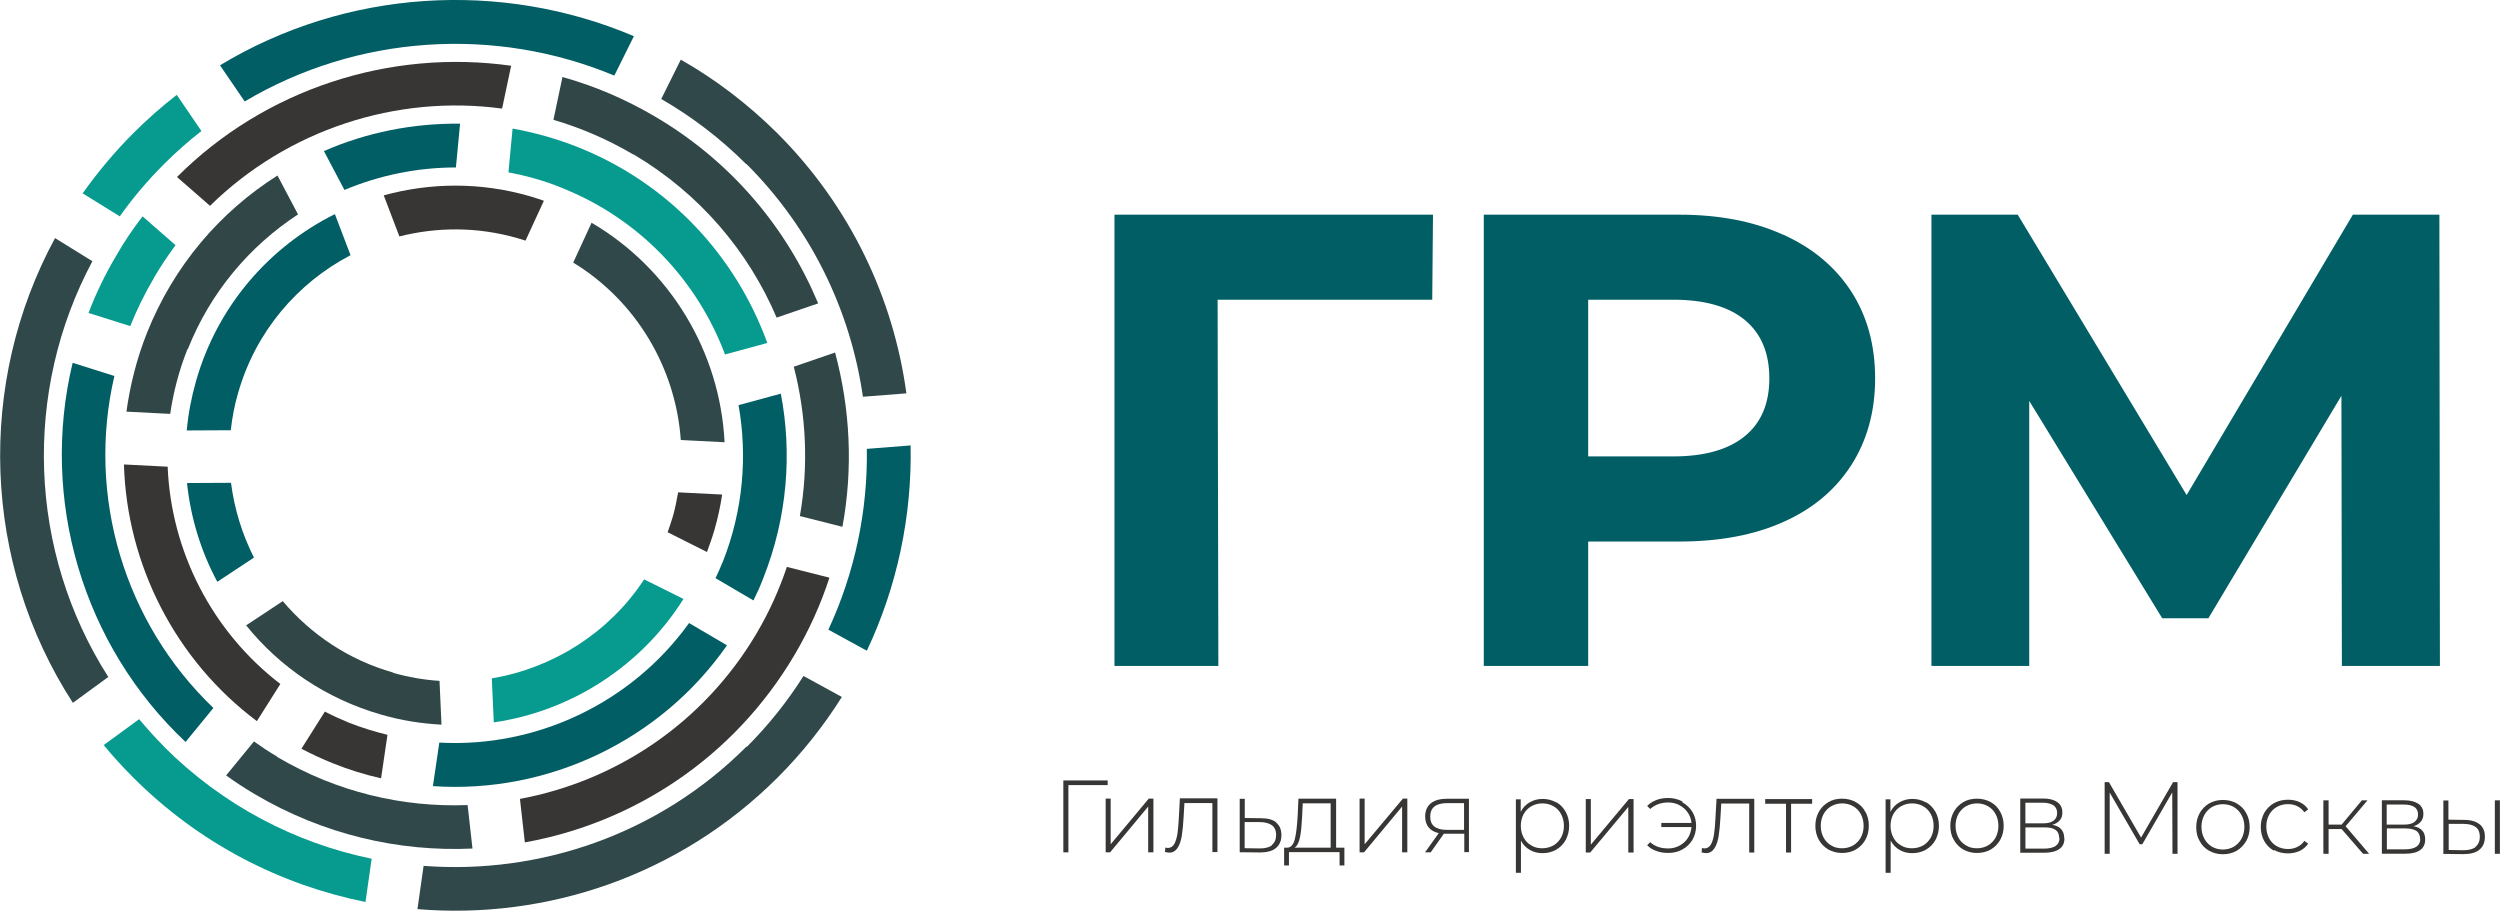<?xml version="1.0" encoding="UTF-8"?> <!-- Creator: CorelDRAW 2021.5 --> <svg xmlns="http://www.w3.org/2000/svg" xmlns:xlink="http://www.w3.org/1999/xlink" xmlns:xodm="http://www.corel.com/coreldraw/odm/2003" xml:space="preserve" width="17.258mm" height="6.287mm" style="shape-rendering:geometricPrecision; text-rendering:geometricPrecision; image-rendering:optimizeQuality; fill-rule:evenodd; clip-rule:evenodd" viewBox="0 0 434.56 158.32"> <defs> <style type="text/css"> <![CDATA[ .fil0 {fill:#005E64;fill-rule:nonzero} .fil2 {fill:#069B8E;fill-rule:nonzero} .fil1 {fill:#30484A;fill-rule:nonzero} .fil4 {fill:#314647;fill-rule:nonzero} .fil3 {fill:#383635;fill-rule:nonzero} ]]> </style> </defs> <g id="Слой_x0020_1">  <polygon class="fil0" points="248.96,52.1 211.65,52.1 211.78,115.76 193.72,115.76 193.72,37.32 249.09,37.32 "></polygon> <path class="fil0" d="M303.31 75.81c2.85,-2.33 4.25,-5.69 4.25,-10.02 0,-4.42 -1.4,-7.78 -4.25,-10.16 -2.85,-2.34 -6.97,-3.53 -12.45,-3.53l-14.79 0 0 27.24 14.79 0c5.44,0 9.6,-1.19 12.45,-3.53zm6.67 -35.01c5.1,2.29 9.05,5.61 11.81,9.86 2.76,4.25 4.16,9.3 4.16,15.13 0,5.73 -1.4,10.8 -4.16,15.09 -2.76,4.29 -6.72,7.61 -11.81,9.86 -5.1,2.29 -11.13,3.4 -18.1,3.4l-15.81 0 0 21.63 -18.15 0 0 -78.45 33.95 0c6.93,0 12.96,1.15 18.1,3.49z"></path> <polygon class="fil0" points="407.09,115.76 407.01,68.8 383.88,107.48 375.86,107.48 352.74,69.69 352.74,115.76 335.74,115.76 335.74,37.32 350.74,37.32 380.1,86.06 409,37.32 424.04,37.32 424.13,115.76 "></polygon> <path class="fil1" d="M129.76 28.52c11.34,11.34 18.1,25.62 20.23,40.45l7.56 -0.59c-2.25,-16.53 -9.73,-32.51 -22.44,-45.22 -5.14,-5.1 -10.8,-9.4 -16.78,-12.79l-3.4 6.84c5.31,3.06 10.28,6.84 14.79,11.34l0.04 -0.04z"></path> <path class="fil2" d="M28.5 28.52c2.08,-2.08 4.25,-4 6.5,-5.74l-4.29 -6.29c-2.63,2.04 -5.14,4.25 -7.56,6.67 -3.27,3.27 -6.2,6.8 -8.8,10.45l6.46 4c2.25,-3.19 4.84,-6.24 7.69,-9.09l0.01 -0.01z"></path> <path class="fil0" d="M144 109.47l6.67 3.65c5.31,-11.22 7.86,-23.5 7.61,-35.69l-7.61 0.6c0.17,10.75 -2.08,21.5 -6.67,31.4l0 0.04z"></path> <path class="fil0" d="M106.78 13.13l3.4 -6.84c-23.16,-9.82 -50.06,-8.16 -71.95,5.06l4.29 6.29c19.59,-11.64 43.56,-13.13 64.25,-4.5z"></path> <path class="fil1" d="M16.01 45.39l-6.46 -4c-13.68,25.24 -12.66,56.43 3.1,80.79l6.16 -4.5c-13.94,-21.84 -14.87,-49.63 -2.76,-72.28l-0.04 -0.01z"></path> <path class="fil1" d="M129.76 129.78c-15.34,15.34 -36.03,22.27 -56.14,20.74l-1.07 7.52c22.39,1.87 45.47,-5.78 62.6,-22.86 4.33,-4.33 8.03,-9.01 11.18,-14.02l-6.67 -3.65c-2.76,4.38 -6.04,8.5 -9.86,12.33l-0.04 -0.05z"></path> <path class="fil2" d="M28.5 129.78c-1.53,-1.53 -2.97,-3.15 -4.33,-4.76l-6.16 4.5c1.61,1.96 3.32,3.83 5.14,5.65 11.48,11.48 25.58,18.65 40.37,21.63l1.07 -7.52c-13.22,-2.72 -25.84,-9.22 -36.08,-19.46l0 -0.04z"></path> <path class="fil1" d="M48.17 131.53c-1.4,-0.81 -2.72,-1.7 -4.04,-2.64l-4.84 5.91c1.61,1.15 3.27,2.25 5.01,3.27 11.86,7.01 24.99,10.03 37.82,9.44l-0.85 -7.56c-11.26,0.43 -22.74,-2.25 -33.11,-8.37l0 -0.05z"></path> <path class="fil2" d="M26.8 48.19c1.15,-1.96 2.38,-3.78 3.7,-5.57l-5.74 -5.01c-1.61,2.13 -3.15,4.33 -4.5,6.72 -1.96,3.27 -3.57,6.63 -4.89,10.07l7.26 2.29c1.15,-2.89 2.55,-5.73 4.16,-8.45l0 -0.05z"></path> <path class="fil0" d="M19.87 65.36l-7.26 -2.29c-5.69,23.71 1.7,49.04 19.63,65.91l4.84 -5.91c-15.55,-14.87 -22.06,-36.97 -17.21,-57.71z"></path> <path class="fil3" d="M87.27 18.87l1.57 -7.44c-21.08,-2.97 -42.8,4.04 -58.09,19.34l5.74 5.01c13.47,-13.22 32.34,-19.38 50.74,-16.91l0.05 0z"></path> <path class="fil4" d="M110.09 26.82c11.56,6.84 20.01,16.91 24.9,28.39l7.22 -2.47c-5.48,-13.13 -15.09,-24.65 -28.26,-32.42 -5.18,-3.06 -10.66,-5.4 -16.19,-6.93l-1.57 7.44c4.76,1.4 9.44,3.4 13.9,6.04l0 -0.04z"></path> <path class="fil4" d="M139.03 89.71l7.4 1.87c1.87,-10.16 1.36,-20.48 -1.28,-30.3l-7.18 2.47c2.17,8.37 2.59,17.25 1.07,25.92l-0.01 0.04z"></path> <path class="fil3" d="M131.5 110.11c-9.26,15.68 -24.52,25.67 -41.13,28.77l0.85 7.56c18.91,-3.4 36.29,-14.7 46.83,-32.51 2.59,-4.37 4.63,-8.92 6.12,-13.51l-7.4 -1.87c-1.32,3.95 -3.06,7.82 -5.27,11.56z"></path> <path class="fil3" d="M60.71 125.66c-1.44,-0.6 -2.89,-1.23 -4.25,-1.96l-4.08 6.46c1.79,0.93 3.61,1.79 5.52,2.55 2.76,1.11 5.52,1.96 8.33,2.59l1.11 -7.56c-2.21,-0.55 -4.46,-1.23 -6.63,-2.08z"></path> <path class="fil0" d="M125.64 97.62c-0.39,0.97 -0.81,1.91 -1.27,2.89l6.59 3.87c0.64,-1.28 1.23,-2.59 1.74,-3.95 4.16,-10.54 5.01,-21.63 3.02,-32l-7.35 2c1.57,8.84 0.81,18.23 -2.72,27.2z"></path> <path class="fil0" d="M76.35 129.1l-1.11 7.56c19.97,1.36 39.56,-7.9 51.12,-24.48l-6.59 -3.87c-9.98,13.89 -26.52,21.71 -43.43,20.78l0.01 0z"></path> <path class="fil2" d="M97.59 32.64c13.64,5.4 23.63,16.19 28.43,28.98l7.35 -2c-5.44,-15 -17,-27.71 -32.93,-34.04 -3.74,-1.49 -7.57,-2.55 -11.35,-3.23l-0.72 7.61c3.1,0.59 6.2,1.44 9.26,2.68l-0.04 0z"></path> <path class="fil3" d="M29.14 81.13l-7.61 -0.39c0.51,17.46 8.97,34.04 23.11,44.62l4.08 -6.46c-11.86,-9.09 -18.99,-23.03 -19.59,-37.77z"></path> <path class="fil0" d="M79.24 29.11l0.72 -7.61c-8.2,-0.09 -16.27,1.53 -23.67,4.76l3.57 6.76c6.08,-2.55 12.66,-3.91 19.38,-3.91z"></path> <path class="fil4" d="M32.62 60.73c3.95,-9.98 10.8,-17.98 19.17,-23.46l-3.57 -6.76c-9.94,6.29 -18.02,15.64 -22.69,27.36 -1.79,4.5 -2.93,9.1 -3.57,13.69l7.61 0.39c0.55,-3.78 1.53,-7.56 3.02,-11.3l0.04 0.09z"></path> <path class="fil1" d="M118.33 76.49l7.61 0.39c-0.77,-15.68 -9.44,-30.13 -23.12,-38.16l-3.19 6.93c10.88,6.63 17.81,18.23 18.7,30.85z"></path> <path class="fil0" d="M40.14 83.93l-7.65 0.04c0.64,6.04 2.42,11.86 5.27,17.17l6.37 -4.21c-2.04,-4.04 -3.4,-8.41 -3.99,-13.01z"></path> <path class="fil4" d="M68.31 116.91c-7.78,-2.21 -14.32,-6.68 -19.17,-12.41l-6.37 4.21c5.82,7.22 13.85,12.75 23.46,15.51 3.49,1.02 7.01,1.57 10.5,1.75l-0.34 -7.61c-2.68,-0.17 -5.4,-0.64 -8.08,-1.4l0 -0.04z"></path> <path class="fil2" d="M85.48 117.93l0.34 7.65c13.47,-1.96 25.63,-9.78 32.98,-21.46l-6.84 -3.4c-6.04,9.22 -15.77,15.42 -26.52,17.21l0.04 0z"></path> <path class="fil3" d="M116.89 89.97c-0.25,0.85 -0.55,1.7 -0.85,2.55l6.84 3.44c0.47,-1.28 0.93,-2.55 1.32,-3.91 0.59,-2.04 1.02,-4.08 1.32,-6.08l-7.65 -0.38c-0.25,1.44 -0.55,2.93 -0.97,4.37l-0.01 0.01z"></path> <path class="fil0" d="M41.37 68.33c3.06,-10.75 10.37,-19.17 19.55,-23.97l-2.72 -7.14c-11.34,5.65 -20.4,15.89 -24.14,29.03 -0.81,2.85 -1.36,5.74 -1.61,8.58l7.65 -0.04c0.25,-2.17 0.64,-4.33 1.27,-6.46z"></path> <path class="fil3" d="M89.94 41.4c0.47,0.13 0.93,0.29 1.4,0.43l3.19 -6.93c-0.81,-0.29 -1.65,-0.55 -2.51,-0.81 -8.58,-2.47 -17.29,-2.34 -25.33,-0.13l2.72 7.14c6.54,-1.65 13.56,-1.7 20.48,0.29l0.04 0z"></path> <g id="_105554240813760"> <g> <polygon class="fil3" points="192.54,136.48 185.71,136.48 185.71,148.17 184.83,148.17 184.83,135.67 192.54,135.67 "></polygon> <polygon class="fil3" points="192.19,138.83 193.06,138.83 193.06,146.76 199.68,138.83 200.49,138.83 200.49,148.17 199.58,148.17 199.58,140.21 192.96,148.17 192.19,148.17 "></polygon> <path class="fil3" d="M211.62 138.83l0 9.29 -0.88 0 0 -8.52 -4.86 0 -0.14 2.46c-0.07,1.27 -0.18,2.36 -0.32,3.24 -0.14,0.88 -0.39,1.58 -0.74,2.11 -0.35,0.53 -0.81,0.81 -1.41,0.81 -0.18,0 -0.42,-0.04 -0.77,-0.11l0.07 -0.77c0.17,0.03 0.32,0.07 0.42,0.07 0.49,0 0.88,-0.24 1.16,-0.74 0.24,-0.49 0.42,-1.09 0.53,-1.83 0.11,-0.74 0.17,-1.66 0.24,-2.85l0.17 -3.21 6.51 0 0 0.04z"></path> <path class="fil3" d="M221.08 146.89c0.49,-0.39 0.74,-0.98 0.74,-1.76 0,-0.74 -0.25,-1.3 -0.71,-1.66 -0.49,-0.35 -1.2,-0.56 -2.15,-0.56l-2.61 0 0 4.54 2.61 0.04c0.95,0 1.65,-0.17 2.15,-0.56l-0.04 -0.04zm0.74 -3.9c0.6,0.49 0.92,1.2 0.92,2.18 0,0.99 -0.32,1.72 -0.95,2.25 -0.63,0.53 -1.59,0.77 -2.78,0.77l-3.52 -0.04 0 -9.29 0.88 0 0 3.34 2.85 0.04c1.16,0 2.04,0.24 2.64,0.74l-0.04 0z"></path> <path class="fil3" d="M225.98 145.49c-0.17,0.95 -0.49,1.55 -0.95,1.87l6.27 0 0 -7.71 -4.85 0 -0.11 2.32c-0.07,1.41 -0.17,2.61 -0.36,3.52zm7.71 1.87l0 3.09 -0.84 0 0 -2.32 -8.8 0 0 2.32 -0.84 0 0 -3.09 0.56 0c0.63,-0.04 1.06,-0.53 1.3,-1.48 0.24,-0.95 0.39,-2.29 0.49,-3.98l0.14 -3.06 6.55 0 0 8.52 1.52 0 -0.08 0z"></path> <polygon class="fil3" points="236.33,138.83 237.21,138.83 237.21,146.76 243.86,138.83 244.63,138.83 244.63,148.17 243.72,148.17 243.72,140.21 237.1,148.17 236.33,148.17 "></polygon> <path class="fil3" d="M251.5 144.26l2.99 0 0 -4.65 -2.89 0c-2,0 -2.99,0.77 -2.99,2.36 0,1.52 0.95,2.29 2.89,2.29zm3.84 -5.42l0 9.29 -0.81 0 0 -3.2 -3.09 0c-0.21,0 -0.39,0 -0.46,0l-2.29 3.24 -0.99 0 2.39 -3.34c-0.77,-0.17 -1.33,-0.49 -1.76,-0.99 -0.39,-0.49 -0.6,-1.13 -0.6,-1.9 0,-1.02 0.35,-1.8 1.02,-2.32 0.67,-0.53 1.62,-0.77 2.82,-0.77l3.77 0 -0.01 0z"></path> </g> <g> <polygon class="fil3" points="377.64,148.42 377.6,137.75 372.39,146.77 371.94,146.77 366.73,137.79 366.73,148.42 365.85,148.42 365.85,135.96 366.59,135.96 372.18,145.6 377.75,135.96 378.52,135.96 378.52,148.42 "></polygon> <path class="fil3" d="M388.31 147.19c0.56,-0.36 1.02,-0.81 1.34,-1.41 0.32,-0.6 0.49,-1.27 0.49,-2.04 0,-0.77 -0.17,-1.45 -0.49,-2.04 -0.32,-0.6 -0.77,-1.06 -1.34,-1.41 -0.56,-0.32 -1.2,-0.49 -1.9,-0.49 -0.7,0 -1.34,0.17 -1.9,0.49 -0.56,0.32 -1.02,0.81 -1.34,1.41 -0.32,0.6 -0.49,1.27 -0.49,2.04 0,0.77 0.18,1.45 0.49,2.04 0.32,0.6 0.77,1.06 1.34,1.41 0.56,0.32 1.2,0.49 1.9,0.49 0.7,0 1.34,-0.18 1.9,-0.49zm-4.29 0.71c-0.7,-0.39 -1.27,-0.95 -1.65,-1.69 -0.43,-0.71 -0.6,-1.52 -0.6,-2.43 0,-0.92 0.21,-1.72 0.6,-2.43 0.39,-0.7 0.95,-1.27 1.65,-1.69 0.7,-0.39 1.52,-0.6 2.39,-0.6 0.88,0 1.69,0.21 2.39,0.6 0.71,0.42 1.27,0.95 1.66,1.69 0.39,0.7 0.6,1.52 0.6,2.43 0,0.92 -0.21,1.72 -0.6,2.43 -0.43,0.7 -0.95,1.26 -1.66,1.69 -0.7,0.39 -1.51,0.6 -2.39,0.6 -0.88,0 -1.69,-0.21 -2.39,-0.6z"></path> <path class="fil3" d="M395.28 147.89c-0.7,-0.39 -1.27,-0.95 -1.69,-1.69 -0.39,-0.71 -0.6,-1.52 -0.6,-2.43 0,-0.92 0.21,-1.72 0.6,-2.46 0.42,-0.7 0.95,-1.27 1.69,-1.69 0.7,-0.39 1.52,-0.6 2.43,-0.6 0.74,0 1.45,0.14 2.04,0.42 0.6,0.28 1.13,0.7 1.48,1.27l-0.67 0.49c-0.32,-0.46 -0.74,-0.81 -1.23,-1.06 -0.49,-0.24 -1.06,-0.35 -1.62,-0.35 -0.74,0 -1.37,0.17 -1.93,0.49 -0.56,0.32 -1.02,0.77 -1.34,1.37 -0.32,0.6 -0.49,1.27 -0.49,2.04 0,0.77 0.18,1.45 0.49,2.04 0.32,0.6 0.77,1.06 1.34,1.37 0.56,0.32 1.23,0.49 1.93,0.49 0.6,0 1.13,-0.11 1.62,-0.36 0.49,-0.24 0.92,-0.56 1.23,-1.06l0.67 0.49c-0.39,0.56 -0.88,0.98 -1.48,1.26 -0.6,0.28 -1.3,0.43 -2.04,0.43 -0.92,0 -1.72,-0.21 -2.43,-0.6l0 0.11z"></path> <polygon class="fil3" points="407.04,144.12 404.78,144.12 404.78,148.42 403.87,148.42 403.87,139.13 404.78,139.13 404.78,143.35 407.04,143.35 410.56,139.13 411.54,139.13 407.74,143.63 411.82,148.42 410.77,148.42 "></polygon> <path class="fil3" d="M420.69 145.88c0,-0.63 -0.21,-1.09 -0.6,-1.41 -0.42,-0.28 -1.06,-0.46 -1.9,-0.46l-3.28 0 0 3.63 3.13 0c1.76,0 2.68,-0.6 2.68,-1.8l-0.03 0.04zm-5.81 -2.53l2.99 0c0.81,0 1.41,-0.14 1.83,-0.46 0.42,-0.32 0.63,-0.74 0.63,-1.3 0,-0.56 -0.21,-1.02 -0.63,-1.3 -0.43,-0.28 -1.02,-0.43 -1.83,-0.43l-2.99 0 0 3.52 0 -0.04zm6.69 2.57c0,0.81 -0.28,1.45 -0.88,1.86 -0.6,0.43 -1.48,0.63 -2.64,0.63l-4.01 0 0 -9.29 3.91 0c1.02,0 1.83,0.21 2.43,0.6 0.6,0.42 0.88,0.99 0.88,1.76 0,0.56 -0.14,0.99 -0.46,1.37 -0.32,0.36 -0.74,0.63 -1.27,0.77 1.37,0.25 2.04,1.02 2.04,2.29l0 0.01z"></path> <path class="fil3" d="M433.68 139.13l0.88 0 0 9.29 -0.88 0 0 -9.29zm-3.35 8.06c0.49,-0.39 0.74,-0.99 0.74,-1.76 0,-0.74 -0.24,-1.3 -0.7,-1.65 -0.49,-0.36 -1.2,-0.56 -2.18,-0.56l-2.53 0 0 4.54 2.53 0.04c0.95,0 1.65,-0.17 2.15,-0.56l0 -0.04zm0.7 -3.91c0.6,0.49 0.92,1.2 0.92,2.18 0,0.99 -0.32,1.72 -0.95,2.25 -0.63,0.53 -1.59,0.77 -2.78,0.77l-3.49 -0.04 0 -9.29 0.88 0 0 3.34 2.78 0.04c1.16,0 2.04,0.28 2.64,0.77l-0.01 -0.04z"></path> </g> <g> <path class="fil3" d="M270.02 146.97c0.56,-0.32 1.02,-0.81 1.34,-1.37 0.32,-0.6 0.49,-1.27 0.49,-2.04 0,-0.74 -0.18,-1.45 -0.49,-2.04 -0.32,-0.6 -0.77,-1.06 -1.34,-1.37 -0.56,-0.32 -1.2,-0.49 -1.93,-0.49 -0.7,0 -1.34,0.18 -1.9,0.49 -0.56,0.32 -1.02,0.81 -1.34,1.37 -0.32,0.6 -0.49,1.27 -0.49,2.04 0,0.77 0.17,1.45 0.49,2.04 0.32,0.6 0.77,1.06 1.34,1.37 0.56,0.36 1.2,0.49 1.9,0.49 0.7,0 1.34,-0.17 1.93,-0.49zm0.49 -7.53c0.7,0.39 1.23,0.95 1.65,1.69 0.39,0.7 0.6,1.52 0.6,2.43 0,0.92 -0.21,1.72 -0.6,2.46 -0.39,0.71 -0.95,1.27 -1.65,1.69 -0.7,0.39 -1.48,0.6 -2.36,0.6 -0.81,0 -1.55,-0.17 -2.22,-0.56 -0.67,-0.39 -1.2,-0.92 -1.55,-1.62l0 5.6 -0.88 0 0 -12.78 0.84 0 0 2.18c0.35,-0.7 0.88,-1.27 1.55,-1.65 0.67,-0.39 1.41,-0.6 2.25,-0.6 0.88,0 1.65,0.21 2.36,0.6l0.01 -0.04z"></path> <polygon class="fil3" points="275.65,138.91 276.53,138.91 276.53,146.83 283.15,138.91 283.96,138.91 283.96,148.2 283.04,148.2 283.04,140.28 276.42,148.2 275.65,148.2 "></polygon> <path class="fil3" d="M292.44 139.47c0.74,0.42 1.33,0.99 1.76,1.69 0.42,0.7 0.63,1.52 0.63,2.39 0,0.88 -0.21,1.69 -0.63,2.43 -0.43,0.71 -1.02,1.3 -1.76,1.69 -0.74,0.42 -1.55,0.6 -2.46,0.6 -0.74,0 -1.45,-0.1 -2.08,-0.35 -0.63,-0.21 -1.16,-0.56 -1.58,-0.99l0.53 -0.53c0.81,0.74 1.83,1.09 3.13,1.09 0.74,0 1.37,-0.17 1.97,-0.49 0.6,-0.32 1.09,-0.77 1.45,-1.33 0.36,-0.56 0.56,-1.2 0.63,-1.9l-5.25 0 0 -0.71 5.25 0c-0.07,-0.67 -0.28,-1.3 -0.67,-1.83 -0.35,-0.53 -0.84,-0.95 -1.45,-1.27 -0.6,-0.32 -1.23,-0.46 -1.93,-0.46 -1.27,0 -2.29,0.39 -3.13,1.13l-0.53 -0.53c0.42,-0.42 0.95,-0.77 1.58,-1.02 0.63,-0.25 1.34,-0.36 2.08,-0.36 0.92,0 1.72,0.21 2.46,0.6l0 0.14z"></path> <path class="fil3" d="M304.94 138.91l0 9.29 -0.88 0 0 -8.52 -4.86 0 -0.14 2.46c-0.07,1.27 -0.18,2.36 -0.32,3.24 -0.14,0.88 -0.39,1.58 -0.74,2.11 -0.35,0.53 -0.81,0.81 -1.45,0.81 -0.17,0 -0.42,-0.04 -0.77,-0.11l0.07 -0.77c0.17,0.04 0.32,0.07 0.42,0.07 0.49,0 0.88,-0.24 1.16,-0.74 0.25,-0.49 0.43,-1.09 0.53,-1.83 0.11,-0.74 0.18,-1.66 0.24,-2.85l0.18 -3.21 6.51 0 0.04 0.04z"></path> <polygon class="fil3" points="315,139.72 311.34,139.72 311.34,148.2 310.46,148.2 310.46,139.72 306.84,139.72 306.84,138.91 315,138.91 "></polygon> <path class="fil3" d="M322.12 146.97c0.56,-0.32 1.02,-0.81 1.34,-1.37 0.32,-0.6 0.49,-1.27 0.49,-2.04 0,-0.74 -0.17,-1.45 -0.49,-2.04 -0.32,-0.6 -0.77,-1.06 -1.34,-1.37 -0.56,-0.32 -1.2,-0.49 -1.9,-0.49 -0.71,0 -1.34,0.18 -1.9,0.49 -0.56,0.32 -1.02,0.81 -1.33,1.37 -0.32,0.6 -0.49,1.27 -0.49,2.04 0,0.77 0.17,1.45 0.49,2.04 0.32,0.6 0.77,1.06 1.33,1.37 0.56,0.36 1.2,0.49 1.9,0.49 0.7,0 1.33,-0.17 1.9,-0.49zm-4.3 0.71c-0.71,-0.43 -1.27,-0.99 -1.66,-1.69 -0.39,-0.7 -0.6,-1.55 -0.6,-2.43 0,-0.92 0.21,-1.72 0.6,-2.43 0.39,-0.7 0.95,-1.27 1.66,-1.69 0.7,-0.42 1.51,-0.6 2.39,-0.6 0.88,0 1.69,0.21 2.39,0.6 0.7,0.39 1.27,0.95 1.65,1.69 0.43,0.7 0.6,1.52 0.6,2.43 0,0.92 -0.21,1.72 -0.6,2.43 -0.39,0.71 -0.95,1.27 -1.65,1.69 -0.7,0.39 -1.52,0.6 -2.39,0.6 -0.88,0 -1.69,-0.21 -2.39,-0.6z"></path> <path class="fil3" d="M334.29 146.97c0.56,-0.32 1.02,-0.81 1.34,-1.37 0.32,-0.6 0.49,-1.27 0.49,-2.04 0,-0.74 -0.17,-1.45 -0.49,-2.04 -0.32,-0.6 -0.77,-1.06 -1.34,-1.37 -0.56,-0.32 -1.2,-0.49 -1.93,-0.49 -0.7,0 -1.34,0.18 -1.9,0.49 -0.56,0.32 -1.02,0.81 -1.34,1.37 -0.32,0.6 -0.49,1.27 -0.49,2.04 0,0.77 0.18,1.45 0.49,2.04 0.32,0.6 0.77,1.06 1.34,1.37 0.56,0.36 1.2,0.49 1.9,0.49 0.7,0 1.37,-0.17 1.93,-0.49zm0.49 -7.53c0.7,0.39 1.23,0.95 1.66,1.69 0.39,0.7 0.6,1.52 0.6,2.43 0,0.92 -0.21,1.72 -0.6,2.46 -0.39,0.71 -0.95,1.27 -1.66,1.69 -0.7,0.39 -1.48,0.6 -2.36,0.6 -0.81,0 -1.55,-0.17 -2.22,-0.56 -0.67,-0.39 -1.16,-0.92 -1.55,-1.62l0 5.6 -0.88 0 0 -12.78 0.84 0 0 2.18c0.35,-0.7 0.88,-1.27 1.55,-1.65 0.67,-0.39 1.41,-0.6 2.25,-0.6 0.88,0 1.65,0.21 2.36,0.6l0 -0.04z"></path> <path class="fil3" d="M345.56 146.97c0.56,-0.32 1.02,-0.81 1.33,-1.37 0.32,-0.6 0.49,-1.27 0.49,-2.04 0,-0.74 -0.17,-1.45 -0.49,-2.04 -0.32,-0.6 -0.77,-1.06 -1.33,-1.37 -0.56,-0.32 -1.2,-0.49 -1.9,-0.49 -0.7,0 -1.33,0.18 -1.9,0.49 -0.56,0.32 -1.02,0.81 -1.34,1.37 -0.32,0.6 -0.49,1.27 -0.49,2.04 0,0.77 0.18,1.45 0.49,2.04 0.32,0.6 0.77,1.06 1.34,1.37 0.56,0.36 1.2,0.49 1.9,0.49 0.7,0 1.34,-0.17 1.9,-0.49zm-4.29 0.71c-0.7,-0.43 -1.27,-0.99 -1.65,-1.69 -0.42,-0.7 -0.6,-1.55 -0.6,-2.43 0,-0.92 0.21,-1.72 0.6,-2.43 0.39,-0.7 0.95,-1.27 1.65,-1.69 0.7,-0.42 1.52,-0.6 2.39,-0.6 0.88,0 1.69,0.21 2.39,0.6 0.7,0.39 1.26,0.95 1.65,1.69 0.39,0.7 0.6,1.52 0.6,2.43 0,0.92 -0.21,1.72 -0.6,2.43 -0.39,0.71 -0.95,1.27 -1.65,1.69 -0.71,0.39 -1.52,0.6 -2.39,0.6 -0.88,0 -1.69,-0.21 -2.39,-0.6z"></path> <path class="fil3" d="M357.95 145.7c0,-0.63 -0.21,-1.13 -0.6,-1.41 -0.42,-0.32 -1.06,-0.46 -1.93,-0.46l-3.34 0 0 3.69 3.21 0c1.79,0 2.71,-0.6 2.71,-1.83l-0.04 0zm-5.88 -2.57l3.03 0c0.81,0 1.45,-0.14 1.86,-0.46 0.42,-0.32 0.63,-0.74 0.63,-1.34 0,-0.6 -0.21,-1.02 -0.63,-1.33 -0.42,-0.28 -1.06,-0.46 -1.86,-0.46l-3.03 0 0 3.55 0 0.04zm6.79 2.61c0,0.81 -0.28,1.45 -0.92,1.87 -0.6,0.42 -1.48,0.63 -2.68,0.63l-4.08 0 0 -9.43 3.98 0c1.06,0 1.86,0.21 2.46,0.63 0.6,0.42 0.88,1.02 0.88,1.8 0,0.56 -0.14,1.02 -0.46,1.37 -0.32,0.36 -0.74,0.63 -1.3,0.77 1.37,0.24 2.08,1.02 2.08,2.32l0.03 0.04z"></path> </g> </g> </g> </svg> 